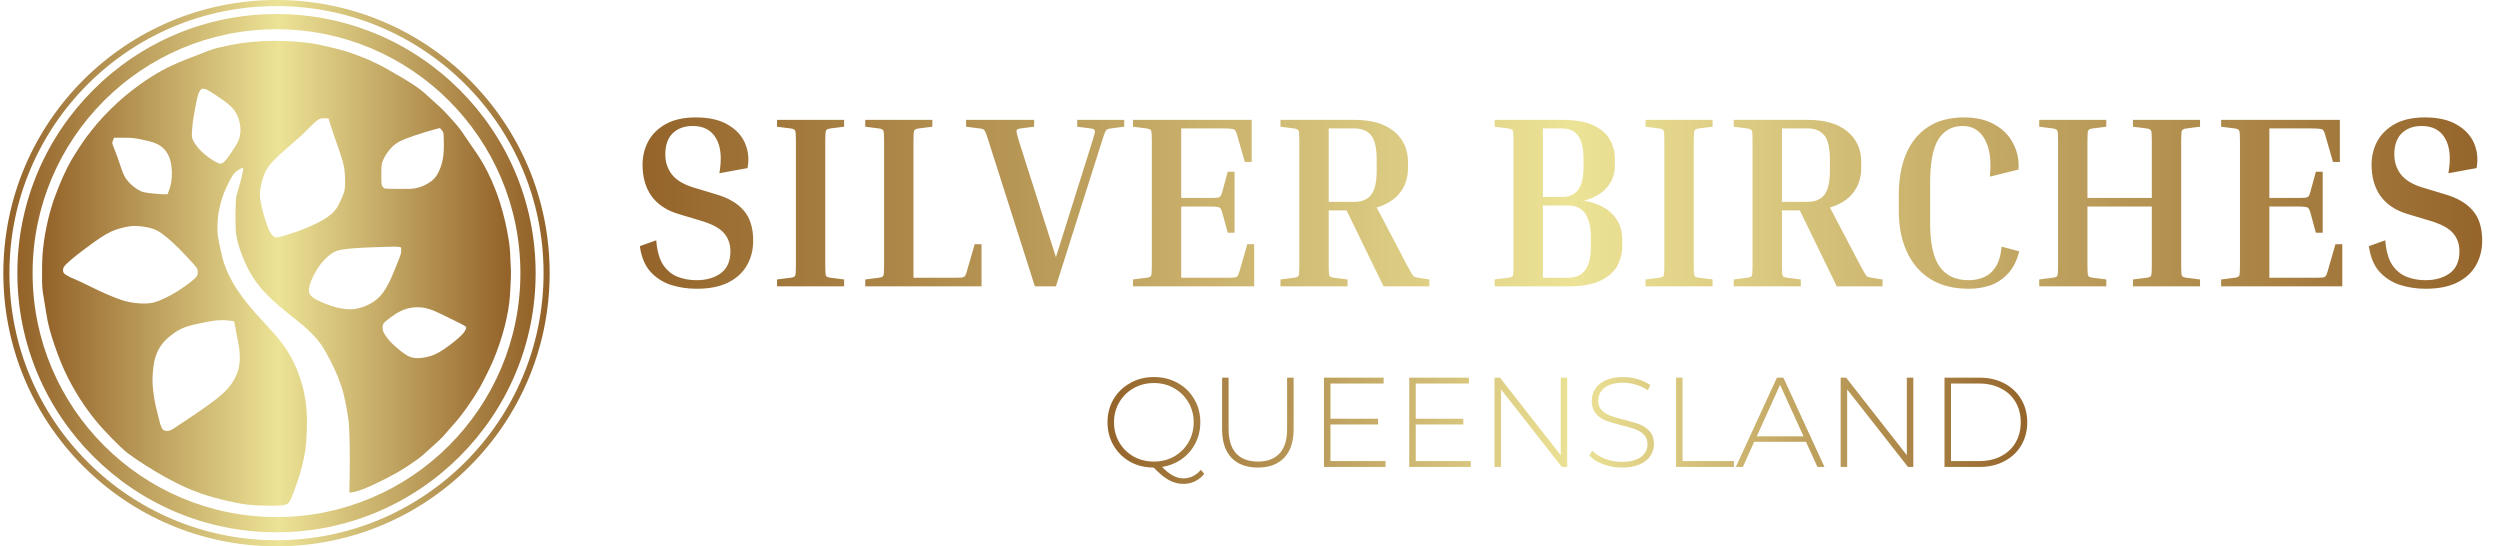 <svg xmlns="http://www.w3.org/2000/svg" width="421" height="92" viewBox="0 0 421 92" fill="none"><path fill-rule="evenodd" clip-rule="evenodd" d="M44.208 6.924C41.757 7.043 39.507 7.38 36.687 8.051C35.819 8.257 34.98 8.566 31.142 10.086C28.272 11.224 26.145 12.384 23.596 14.203C20.082 16.709 16.907 19.844 14.427 23.256C13.812 24.102 12.549 26.042 12.044 26.916C11.08 28.584 10.07 30.842 9.152 33.384C8.317 35.695 7.615 38.765 7.298 41.496C7.127 42.96 7.089 43.768 7.084 46.039C7.078 48.424 7.085 48.511 7.422 50.48C7.519 51.045 7.671 51.981 7.759 52.56C7.948 53.789 8.095 54.501 8.38 55.563C8.751 56.947 9.534 59.226 10.221 60.922C11.637 64.418 13.723 67.908 16.19 70.91C17.598 72.624 20.313 75.388 21.486 76.301C22.716 77.26 25.991 79.346 27.846 80.353C30.462 81.773 31.768 82.369 33.915 83.124C36.119 83.899 39.563 84.724 41.665 84.981C43.072 85.152 46.362 85.224 47.421 85.106C48.337 85.004 48.553 84.866 48.921 84.148C49.381 83.249 50.434 80.218 50.825 78.666C51.389 76.429 51.568 75.149 51.663 72.668C51.801 69.087 51.481 66.52 50.55 63.726C50.152 62.533 49.814 61.723 49.262 60.641C48.235 58.627 47.127 57.157 44.565 54.408C42.285 51.96 41.07 50.487 39.996 48.863C38.686 46.882 37.796 44.896 37.339 42.934C37.068 41.773 36.752 40.226 36.679 39.705C36.571 38.938 36.61 37.157 36.756 36.206C37.06 34.221 37.532 32.736 38.435 30.92C39.06 29.661 39.351 29.216 39.77 28.876C40.094 28.614 40.899 28.184 40.957 28.243C41.052 28.337 40.562 30.519 40.175 31.727C40.024 32.199 39.865 32.754 39.821 32.959C39.629 33.852 39.592 37.982 39.762 39.368C40.012 41.404 41.168 44.4 42.565 46.63C43.872 48.716 45.595 50.459 49.111 53.252C51.061 54.801 51.553 55.224 52.477 56.15C53.759 57.433 54.339 58.263 55.522 60.505C56.632 62.608 57.419 64.588 57.883 66.447C58.168 67.588 58.555 69.688 58.711 70.939C58.878 72.274 58.956 77.148 58.872 80.942L58.827 82.961L59.129 82.925C60.253 82.792 61.647 82.257 64.231 80.969C66.355 79.909 67.384 79.328 68.748 78.42C70.148 77.487 70.872 76.948 71.532 76.348C71.806 76.098 72.536 75.44 73.153 74.885C73.77 74.331 74.415 73.719 74.586 73.525C74.757 73.331 75.177 72.849 75.519 72.454C75.862 72.058 76.339 71.515 76.581 71.247C77.794 69.899 79.615 67.323 80.744 65.359C81.344 64.313 82.528 61.938 82.984 60.865C84.647 56.945 85.684 52.902 85.89 49.531C86.017 47.467 86.063 46.223 86.035 45.603C86.019 45.236 85.981 44.347 85.951 43.627C85.878 41.906 85.825 41.346 85.613 40.081C84.924 35.962 83.777 32.299 82.171 29.09C81.372 27.493 80.761 26.483 79.617 24.867C79.188 24.261 78.613 23.422 78.34 23.003C77.665 21.968 77.267 21.447 76.422 20.493C75.126 19.027 74.432 18.311 73.651 17.63C73.228 17.262 72.569 16.665 72.188 16.304C70.662 14.86 69.4 14.014 65.283 11.678C63.894 10.891 62.091 10.03 60.868 9.572C58.211 8.576 57.866 8.474 54.63 7.723C53.474 7.454 53.04 7.373 52.012 7.232C49.825 6.931 46.649 6.806 44.208 6.924ZM33.81 15.113C33.437 15.521 33.322 15.881 32.943 17.829C32.541 19.891 32.441 20.579 32.346 21.928C32.272 22.987 32.287 23.139 32.521 23.631C33.064 24.774 34.28 26 35.846 26.981C36.442 27.355 36.901 27.557 37.15 27.557C37.563 27.557 38.053 27.053 38.927 25.73C39.72 24.528 39.909 24.216 40.107 23.779C40.659 22.562 40.626 21.029 40.016 19.572C39.497 18.332 38.736 17.604 36.219 15.94C35.027 15.151 34.733 15.001 34.273 14.947C33.997 14.914 33.99 14.917 33.81 15.113ZM53.925 19.982C53.579 20.091 53.065 20.511 52.211 21.382C51.025 22.589 50.65 22.936 48.88 24.458C46.073 26.872 45.053 28.002 44.542 29.261C43.983 30.642 43.685 32.258 43.798 33.305C43.943 34.66 44.655 37.277 45.236 38.598C45.487 39.168 45.669 39.441 45.984 39.718C46.404 40.087 46.55 40.078 48.224 39.569C49.901 39.059 50.34 38.904 51.652 38.353C54.573 37.128 55.942 36.212 56.788 34.917C57.047 34.52 57.809 32.841 57.937 32.383C58.09 31.835 58.135 31.171 58.099 30C58.061 28.742 57.971 28.108 57.691 27.095C57.515 26.462 56.918 24.694 56.355 23.142C56.197 22.704 55.927 21.896 55.756 21.345C55.584 20.795 55.415 20.252 55.38 20.139L55.315 19.933L54.728 19.923C54.355 19.917 54.064 19.938 53.925 19.982ZM73.318 21.756C71.376 22.259 68.343 23.289 67.398 23.766C66.508 24.215 65.818 24.834 65.214 25.724C64.74 26.424 64.463 26.976 64.329 27.489C64.236 27.843 64.222 28.064 64.214 29.329C64.204 30.976 64.24 31.25 64.505 31.531C64.601 31.633 64.754 31.727 64.874 31.757C64.991 31.786 65.964 31.81 67.164 31.813C69.011 31.818 69.318 31.807 69.834 31.719C70.876 31.541 71.747 31.168 72.579 30.543C73.139 30.123 73.511 29.67 73.83 29.022C74.552 27.551 74.796 26.135 74.74 23.739C74.711 22.511 74.705 22.452 74.581 22.199C74.51 22.054 74.364 21.852 74.257 21.749L74.062 21.563L73.318 21.756ZM19.125 23.386C18.971 23.745 18.898 23.976 18.898 24.104C18.898 24.173 19.08 24.673 19.302 25.214C19.525 25.754 19.905 26.802 20.148 27.541C20.795 29.511 21.039 29.992 21.792 30.779C22.269 31.277 22.774 31.674 23.341 31.998C24.01 32.381 24.123 32.406 26.137 32.62C26.574 32.667 27.22 32.708 27.571 32.711L28.21 32.717L28.385 32.286C28.803 31.258 28.993 30.091 28.943 28.866C28.87 27.097 28.428 25.874 27.55 25.012C26.777 24.254 25.863 23.887 23.672 23.456C22.493 23.223 22.143 23.194 20.607 23.194H19.207L19.125 23.386ZM22.011 38.081C20.954 38.215 19.524 38.615 18.712 39.003C17.568 39.55 16.776 40.071 14.38 41.849C12.235 43.442 10.965 44.538 10.735 44.996C10.578 45.311 10.568 45.697 10.712 45.924C10.907 46.233 11.5 46.574 12.66 47.045C12.999 47.182 14.027 47.666 14.945 48.119C17.407 49.337 18.981 50.018 20.566 50.551C22.204 51.101 24.61 51.278 25.9 50.942C26.825 50.701 28.566 49.884 29.756 49.133C30.904 48.41 32.226 47.441 32.752 46.941C33.199 46.515 33.296 46.317 33.296 45.834C33.296 45.196 33.293 45.192 31.471 43.242C29.667 41.311 28.396 40.135 27.151 39.247C26.528 38.802 25.82 38.498 24.982 38.315C23.936 38.087 22.72 37.992 22.011 38.081ZM64.693 41.58C60.684 41.706 59.7 41.762 58.138 41.958C57.303 42.062 56.744 42.198 56.337 42.398C55.366 42.873 54.062 44.207 53.291 45.513C52.308 47.176 51.858 48.589 52.068 49.346C52.145 49.625 52.573 50.06 53.036 50.332C53.858 50.813 55.567 51.494 56.632 51.764C57.712 52.038 58.93 52.153 59.636 52.049C61.373 51.793 62.907 51.033 64 49.885C64.64 49.214 65.313 48.101 65.953 46.656C66.369 45.717 67.406 43.1 67.489 42.782C67.574 42.452 67.594 41.796 67.522 41.683C67.47 41.601 66.874 41.523 66.361 41.533C66.163 41.536 65.413 41.557 64.693 41.58ZM69.264 51.821C68.061 52.023 67.013 52.516 65.719 53.49C64.56 54.362 64.425 54.541 64.427 55.195C64.43 55.779 64.618 56.168 65.353 57.103C66.116 58.074 68.034 59.655 68.928 60.051C69.532 60.318 70.36 60.383 71.279 60.235C73.044 59.951 74.136 59.383 76.501 57.517C77.774 56.513 78.393 55.804 78.478 55.252L78.51 55.05L78.16 54.827C77.967 54.705 77.498 54.453 77.117 54.268C76.736 54.083 75.858 53.655 75.166 53.317C73.022 52.268 72.449 52.038 71.487 51.844C70.869 51.719 69.933 51.709 69.264 51.821ZM36.647 53.948C35.876 54.012 35.021 54.157 33.46 54.489C31.166 54.977 30.251 55.36 28.886 56.404C27.63 57.365 26.884 58.308 26.372 59.583C26.082 60.303 25.961 60.81 25.827 61.852C25.657 63.181 25.639 64.449 25.775 65.6C25.937 66.975 26.113 67.968 26.377 68.988C26.504 69.482 26.676 70.175 26.758 70.528C27.035 71.716 27.258 72.248 27.556 72.433C27.794 72.58 28.211 72.613 28.555 72.513C28.869 72.422 28.966 72.361 31.434 70.712C36.912 67.051 38.37 65.816 39.405 63.959C40.21 62.515 40.477 61.279 40.361 59.522C40.301 58.603 40.239 58.193 39.973 56.949C39.877 56.497 39.725 55.689 39.636 55.152C39.547 54.616 39.459 54.161 39.441 54.141C39.373 54.067 38.474 53.945 37.847 53.923C37.491 53.911 36.951 53.922 36.647 53.948Z" fill="url(#paint0_linear_8_22)"></path><path d="M117.272 47.184C118.921 47.184 120.282 46.8 121.353 46.03C122.453 45.233 123.002 43.996 123.002 42.32C123.002 41.084 122.631 40.053 121.889 39.229C121.175 38.404 119.883 37.717 118.014 37.167L114.181 36.013C112.257 35.436 110.773 34.447 109.729 33.045C108.712 31.616 108.204 29.844 108.204 27.728C108.204 26.326 108.52 25.021 109.152 23.812C109.811 22.603 110.801 21.627 112.12 20.885C113.466 20.143 115.156 19.772 117.19 19.772C119.416 19.772 121.216 20.184 122.59 21.009C123.964 21.806 124.926 22.85 125.475 24.142C126.025 25.433 126.162 26.821 125.888 28.305L121.147 29.171C121.587 26.615 121.395 24.65 120.57 23.276C119.773 21.902 118.468 21.215 116.654 21.215C115.253 21.215 114.126 21.627 113.274 22.451C112.449 23.276 112.037 24.458 112.037 25.997C112.037 27.261 112.395 28.374 113.109 29.335C113.851 30.297 115.06 31.039 116.737 31.561L120.57 32.716C122.659 33.32 124.225 34.241 125.269 35.477C126.314 36.687 126.836 38.377 126.836 40.548C126.836 42.087 126.478 43.474 125.764 44.711C125.077 45.92 124.019 46.882 122.59 47.596C121.188 48.283 119.43 48.627 117.314 48.627C115.775 48.627 114.318 48.407 112.944 47.968C111.57 47.5 110.416 46.745 109.482 45.7C108.575 44.656 107.998 43.241 107.75 41.455L110.512 40.465C110.649 42.224 111.034 43.598 111.666 44.587C112.326 45.549 113.137 46.222 114.098 46.607C115.088 46.992 116.146 47.184 117.272 47.184ZM130.856 21.338V20.184H142.15V21.338L139.883 21.627C139.444 21.682 139.182 21.806 139.1 21.998C139.018 22.163 138.976 22.713 138.976 23.647V44.752C138.976 45.687 139.018 46.25 139.1 46.442C139.182 46.607 139.444 46.717 139.883 46.772L142.15 47.061V48.215H130.856V47.061L133.123 46.772C133.563 46.717 133.824 46.607 133.906 46.442C133.989 46.25 134.03 45.687 134.03 44.752V23.647C134.03 22.713 133.989 22.163 133.906 21.998C133.824 21.806 133.563 21.682 133.123 21.627L130.856 21.338ZM164.136 41.125H165.29V48.215H145.71V47.061L147.977 46.772C148.417 46.717 148.678 46.607 148.76 46.442C148.843 46.25 148.884 45.687 148.884 44.752V23.647C148.884 22.713 148.843 22.163 148.76 21.998C148.678 21.806 148.417 21.682 147.977 21.627L145.71 21.338V20.184H157.005V21.338L154.737 21.627C154.298 21.682 154.037 21.806 153.954 21.998C153.872 22.163 153.831 22.713 153.831 23.647V46.772H160.591C161.25 46.772 161.718 46.758 161.992 46.731C162.267 46.676 162.446 46.58 162.528 46.442C162.638 46.277 162.734 46.03 162.817 45.7L164.136 41.125ZM185.609 23.647L177.818 48.215H174.273L166.441 23.647C166.248 23.015 166.097 22.575 165.987 22.328C165.877 22.053 165.754 21.874 165.616 21.792C165.479 21.709 165.259 21.655 164.957 21.627L162.69 21.338V20.184H174.149V21.338L171.882 21.627C171.442 21.682 171.209 21.806 171.181 21.998C171.154 22.163 171.277 22.713 171.552 23.647L177.818 43.309L184.001 23.647C184.303 22.713 184.427 22.163 184.372 21.998C184.345 21.806 184.111 21.682 183.671 21.627L181.404 21.338V20.184H189.319V21.338L187.051 21.627C186.777 21.655 186.57 21.709 186.433 21.792C186.296 21.874 186.172 22.053 186.062 22.328C185.952 22.575 185.801 23.015 185.609 23.647ZM210.046 41.125H211.2V48.215H190.796V47.061L193.063 46.772C193.503 46.717 193.764 46.607 193.846 46.442C193.929 46.25 193.97 45.687 193.97 44.752V23.647C193.97 22.713 193.929 22.163 193.846 21.998C193.764 21.806 193.503 21.682 193.063 21.627L190.796 21.338V20.184H210.788V27.274H209.634L208.315 22.699C208.232 22.369 208.136 22.136 208.026 21.998C207.944 21.833 207.765 21.737 207.49 21.709C207.216 21.655 206.748 21.627 206.089 21.627H198.916V33.334H203.616C204.275 33.334 204.742 33.32 205.017 33.293C205.292 33.238 205.471 33.142 205.553 33.004C205.663 32.839 205.759 32.592 205.842 32.262L206.748 28.923H207.903V39.187H206.748L205.842 35.848C205.759 35.519 205.663 35.285 205.553 35.148C205.471 34.983 205.292 34.887 205.017 34.859C204.742 34.804 204.275 34.777 203.616 34.777H198.916V46.772H206.501C207.161 46.772 207.628 46.758 207.903 46.731C208.177 46.676 208.356 46.58 208.439 46.442C208.548 46.277 208.645 46.03 208.727 45.7L210.046 41.125ZM215.633 21.338V20.184H228.082C230.968 20.184 233.194 20.83 234.76 22.122C236.326 23.413 237.11 25.145 237.11 27.316V28.264C237.11 29.913 236.656 31.314 235.749 32.468C234.842 33.623 233.537 34.447 231.833 34.942L236.986 44.752C237.316 45.357 237.563 45.797 237.728 46.071C237.893 46.346 238.044 46.525 238.181 46.607C238.346 46.662 238.566 46.717 238.841 46.772L240.696 47.061V48.215H232.987L226.763 35.436H223.754V44.752C223.754 45.687 223.795 46.25 223.878 46.442C223.96 46.607 224.221 46.717 224.661 46.772L226.928 47.061V48.215H215.633V47.061L217.9 46.772C218.34 46.717 218.601 46.607 218.684 46.442C218.766 46.25 218.807 45.687 218.807 44.752V23.647C218.807 22.713 218.766 22.163 218.684 21.998C218.601 21.806 218.34 21.682 217.9 21.627L215.633 21.338ZM228.082 21.627H223.754V33.993H228.082C229.291 33.993 230.212 33.623 230.844 32.88C231.503 32.111 231.833 30.709 231.833 28.676V26.903C231.833 24.87 231.503 23.482 230.844 22.74C230.212 21.998 229.291 21.627 228.082 21.627ZM251.702 21.338V20.184H263.079C265.277 20.184 267.023 20.487 268.314 21.091C269.606 21.696 270.526 22.493 271.076 23.482C271.653 24.471 271.942 25.571 271.942 26.78V27.893C271.942 29.322 271.488 30.558 270.581 31.603C269.702 32.619 268.41 33.348 266.706 33.787C268.795 34.145 270.389 34.887 271.488 36.013C272.615 37.14 273.178 38.555 273.178 40.259V41.413C273.178 42.65 272.89 43.79 272.313 44.835C271.735 45.852 270.774 46.676 269.427 47.308C268.108 47.913 266.335 48.215 264.11 48.215H251.702V47.061L253.969 46.772C254.409 46.717 254.67 46.607 254.752 46.442C254.835 46.25 254.876 45.687 254.876 44.752V23.647C254.876 22.713 254.835 22.163 254.752 21.998C254.67 21.806 254.409 21.682 253.969 21.627L251.702 21.338ZM263.079 21.627H259.823V33.169H263.079C264.261 33.169 265.154 32.771 265.758 31.974C266.363 31.149 266.665 29.858 266.665 28.099V26.78C266.665 24.994 266.363 23.688 265.758 22.864C265.154 22.039 264.261 21.627 263.079 21.627ZM264.11 34.612H259.823V46.772H264.11C265.346 46.772 266.281 46.36 266.913 45.535C267.572 44.684 267.902 43.309 267.902 41.413V40.053C267.902 36.425 266.638 34.612 264.11 34.612ZM277.103 21.338V20.184H288.398V21.338L286.13 21.627C285.691 21.682 285.43 21.806 285.347 21.998C285.265 22.163 285.224 22.713 285.224 23.647V44.752C285.224 45.687 285.265 46.25 285.347 46.442C285.43 46.607 285.691 46.717 286.13 46.772L288.398 47.061V48.215H277.103V47.061L279.37 46.772C279.81 46.717 280.071 46.607 280.153 46.442C280.236 46.25 280.277 45.687 280.277 44.752V23.647C280.277 22.713 280.236 22.163 280.153 21.998C280.071 21.806 279.81 21.682 279.37 21.627L277.103 21.338ZM291.957 21.338V20.184H304.406C307.291 20.184 309.517 20.83 311.084 22.122C312.65 23.413 313.433 25.145 313.433 27.316V28.264C313.433 29.913 312.98 31.314 312.073 32.468C311.166 33.623 309.861 34.447 308.157 34.942L313.31 44.752C313.64 45.357 313.887 45.797 314.052 46.071C314.217 46.346 314.368 46.525 314.505 46.607C314.67 46.662 314.89 46.717 315.165 46.772L317.02 47.061V48.215H309.311L303.087 35.436H300.078V44.752C300.078 45.687 300.119 46.25 300.201 46.442C300.284 46.607 300.545 46.717 300.985 46.772L303.252 47.061V48.215H291.957V47.061L294.224 46.772C294.664 46.717 294.925 46.607 295.007 46.442C295.09 46.25 295.131 45.687 295.131 44.752V23.647C295.131 22.713 295.09 22.163 295.007 21.998C294.925 21.806 294.664 21.682 294.224 21.627L291.957 21.338ZM304.406 21.627H300.078V33.993H304.406C305.615 33.993 306.536 33.623 307.168 32.88C307.827 32.111 308.157 30.709 308.157 28.676V26.903C308.157 24.87 307.827 23.482 307.168 22.74C306.536 21.998 305.615 21.627 304.406 21.627ZM331.545 48.627C329.017 48.627 326.873 48.091 325.114 47.019C323.355 45.92 322.023 44.381 321.116 42.403C320.209 40.424 319.755 38.116 319.755 35.477V32.88C319.755 30.242 320.154 27.948 320.951 25.997C321.775 24.018 322.998 22.493 324.62 21.421C326.241 20.322 328.275 19.772 330.72 19.772C332.809 19.772 334.554 20.184 335.955 21.009C337.357 21.806 338.387 22.878 339.047 24.224C339.734 25.543 340.023 26.986 339.913 28.552L335.09 29.748C335.365 27 335.076 24.897 334.224 23.441C333.4 21.957 332.163 21.215 330.514 21.215C328.755 21.215 327.395 21.957 326.433 23.441C325.499 24.925 325.032 27.384 325.032 30.819V37.538C325.032 40.946 325.568 43.406 326.639 44.917C327.711 46.429 329.346 47.184 331.545 47.184C332.452 47.184 333.29 47.019 334.059 46.69C334.856 46.36 335.516 45.797 336.038 45C336.587 44.175 336.931 43.021 337.068 41.537L340.036 42.32C339.652 43.859 339.033 45.096 338.181 46.03C337.329 46.965 336.326 47.638 335.172 48.05C334.046 48.435 332.836 48.627 331.545 48.627ZM370.486 47.061V48.215H359.191V47.061L361.458 46.772C361.898 46.717 362.159 46.607 362.241 46.442C362.324 46.25 362.365 45.687 362.365 44.752V34.777H351.524V44.752C351.524 45.687 351.565 46.25 351.648 46.442C351.73 46.607 351.991 46.717 352.431 46.772L354.698 47.061V48.215H343.403V47.061L345.67 46.772C346.11 46.717 346.371 46.607 346.454 46.442C346.536 46.25 346.577 45.687 346.577 44.752V23.647C346.577 22.713 346.536 22.163 346.454 21.998C346.371 21.806 346.11 21.682 345.67 21.627L343.403 21.338V20.184H354.698V21.338L352.431 21.627C351.991 21.682 351.73 21.806 351.648 21.998C351.565 22.163 351.524 22.713 351.524 23.647V33.334H362.365V23.647C362.365 22.713 362.324 22.163 362.241 21.998C362.159 21.806 361.898 21.682 361.458 21.627L359.191 21.338V20.184H370.486V21.338L368.219 21.627C367.779 21.682 367.518 21.806 367.435 21.998C367.353 22.163 367.312 22.713 367.312 23.647V44.752C367.312 45.687 367.353 46.25 367.435 46.442C367.518 46.607 367.779 46.717 368.219 46.772L370.486 47.061ZM393.288 41.125H394.442V48.215H374.038V47.061L376.305 46.772C376.744 46.717 377.005 46.607 377.088 46.442C377.17 46.25 377.212 45.687 377.212 44.752V23.647C377.212 22.713 377.17 22.163 377.088 21.998C377.005 21.806 376.744 21.682 376.305 21.627L374.038 21.338V20.184H394.03V27.274H392.876L391.557 22.699C391.474 22.369 391.378 22.136 391.268 21.998C391.186 21.833 391.007 21.737 390.732 21.709C390.457 21.655 389.99 21.627 389.331 21.627H382.158V33.334H386.857C387.517 33.334 387.984 33.32 388.259 33.293C388.534 33.238 388.712 33.142 388.795 33.004C388.905 32.839 389.001 32.592 389.083 32.262L389.99 28.923H391.144V39.187H389.99L389.083 35.848C389.001 35.519 388.905 35.285 388.795 35.148C388.712 34.983 388.534 34.887 388.259 34.859C387.984 34.804 387.517 34.777 386.857 34.777H382.158V46.772H389.743C390.402 46.772 390.87 46.758 391.144 46.731C391.419 46.676 391.598 46.58 391.68 46.442C391.79 46.277 391.886 46.03 391.969 45.7L393.288 41.125ZM408.438 47.184C410.087 47.184 411.447 46.8 412.519 46.03C413.618 45.233 414.168 43.996 414.168 42.32C414.168 41.084 413.797 40.053 413.055 39.229C412.341 38.404 411.049 37.717 409.18 37.167L405.347 36.013C403.423 35.436 401.939 34.447 400.895 33.045C399.878 31.616 399.37 29.844 399.37 27.728C399.37 26.326 399.686 25.021 400.318 23.812C400.977 22.603 401.967 21.627 403.286 20.885C404.632 20.143 406.322 19.772 408.356 19.772C410.582 19.772 412.382 20.184 413.756 21.009C415.13 21.806 416.092 22.85 416.641 24.142C417.191 25.433 417.328 26.821 417.054 28.305L412.313 29.171C412.753 26.615 412.56 24.65 411.736 23.276C410.939 21.902 409.634 21.215 407.82 21.215C406.418 21.215 405.292 21.627 404.44 22.451C403.615 23.276 403.203 24.458 403.203 25.997C403.203 27.261 403.56 28.374 404.275 29.335C405.017 30.297 406.226 31.039 407.902 31.561L411.736 32.716C413.825 33.32 415.391 34.241 416.435 35.477C417.48 36.687 418.002 38.377 418.002 40.548C418.002 42.087 417.644 43.474 416.93 44.711C416.243 45.92 415.185 46.882 413.756 47.596C412.354 48.283 410.596 48.627 408.48 48.627C406.941 48.627 405.484 48.407 404.11 47.968C402.736 47.5 401.582 46.745 400.647 45.7C399.741 44.656 399.164 43.241 398.916 41.455L401.678 40.465C401.815 42.224 402.2 43.598 402.832 44.587C403.492 45.549 404.302 46.222 405.264 46.607C406.254 46.992 407.312 47.184 408.438 47.184Z" fill="url(#paint1_linear_8_22)"></path><path d="M202.799 79.789C202.356 80.347 201.833 80.77 201.232 81.056C200.631 81.342 199.973 81.485 199.257 81.485C198.427 81.485 197.618 81.271 196.831 80.841C196.058 80.412 195.206 79.71 194.276 78.737C192.802 78.737 191.471 78.408 190.283 77.75C189.109 77.077 188.186 76.161 187.513 75.001C186.84 73.842 186.504 72.547 186.504 71.116C186.504 69.684 186.84 68.389 187.513 67.23C188.2 66.07 189.138 65.161 190.326 64.503C191.514 63.83 192.845 63.494 194.319 63.494C195.793 63.494 197.124 63.823 198.312 64.481C199.5 65.14 200.431 66.049 201.103 67.208C201.79 68.368 202.134 69.67 202.134 71.116C202.134 72.404 201.855 73.585 201.297 74.658C200.753 75.717 199.994 76.597 199.021 77.299C198.047 77.986 196.938 78.43 195.693 78.63C196.924 79.918 198.112 80.562 199.257 80.562C200.416 80.562 201.404 80.083 202.22 79.124L202.799 79.789ZM187.599 71.116C187.599 72.347 187.892 73.47 188.479 74.486C189.066 75.488 189.868 76.283 190.884 76.869C191.914 77.442 193.059 77.728 194.319 77.728C195.578 77.728 196.716 77.442 197.733 76.869C198.749 76.283 199.55 75.488 200.137 74.486C200.724 73.47 201.017 72.347 201.017 71.116C201.017 69.885 200.724 68.768 200.137 67.766C199.55 66.75 198.749 65.956 197.733 65.383C196.716 64.796 195.578 64.503 194.319 64.503C193.059 64.503 191.914 64.796 190.884 65.383C189.868 65.956 189.066 66.75 188.479 67.766C187.892 68.768 187.599 69.885 187.599 71.116ZM211.814 78.737C209.911 78.737 208.429 78.186 207.37 77.084C206.325 75.982 205.803 74.372 205.803 72.254V63.601H206.898V72.21C206.898 74.057 207.32 75.438 208.164 76.354C209.009 77.27 210.233 77.728 211.836 77.728C213.424 77.728 214.641 77.27 215.485 76.354C216.33 75.438 216.752 74.057 216.752 72.21V63.601H217.847V72.254C217.847 74.372 217.318 75.982 216.258 77.084C215.199 78.186 213.718 78.737 211.814 78.737ZM233.326 77.642V78.63H222.956V63.601H233.004V64.589H224.051V70.514H232.059V71.481H224.051V77.642H233.326ZM247.688 77.642V78.63H237.318V63.601H247.366V64.589H238.413V70.514H246.421V71.481H238.413V77.642H247.688ZM263.918 63.601V78.63H263.016L252.775 65.576V78.63H251.68V63.601H252.603L262.823 76.655V63.601H263.918ZM273.116 78.737C272.014 78.737 270.962 78.551 269.96 78.179C268.973 77.793 268.2 77.299 267.641 76.698L268.135 75.882C268.665 76.44 269.373 76.898 270.261 77.256C271.162 77.599 272.107 77.771 273.095 77.771C274.526 77.771 275.607 77.499 276.337 76.955C277.067 76.411 277.432 75.703 277.432 74.83C277.432 74.157 277.238 73.62 276.852 73.22C276.465 72.819 275.986 72.511 275.413 72.296C274.841 72.082 274.068 71.86 273.095 71.631C271.993 71.359 271.105 71.094 270.432 70.837C269.774 70.579 269.209 70.185 268.736 69.656C268.278 69.112 268.049 68.389 268.049 67.487C268.049 66.757 268.243 66.092 268.629 65.491C269.016 64.875 269.602 64.388 270.39 64.031C271.191 63.673 272.186 63.494 273.374 63.494C274.204 63.494 275.02 63.616 275.821 63.859C276.623 64.102 277.317 64.431 277.904 64.847L277.496 65.727C276.895 65.312 276.229 64.997 275.499 64.782C274.784 64.567 274.075 64.46 273.374 64.46C271.985 64.46 270.933 64.739 270.218 65.297C269.502 65.856 269.144 66.578 269.144 67.466C269.144 68.138 269.338 68.675 269.724 69.076C270.11 69.477 270.59 69.784 271.162 69.999C271.735 70.214 272.515 70.443 273.503 70.686C274.605 70.958 275.485 71.223 276.143 71.481C276.802 71.738 277.36 72.132 277.818 72.661C278.29 73.177 278.526 73.878 278.526 74.765C278.526 75.495 278.326 76.161 277.925 76.762C277.539 77.363 276.938 77.843 276.122 78.201C275.306 78.558 274.304 78.737 273.116 78.737ZM282.249 63.601H283.344V77.642H291.996V78.63H282.249V63.601ZM304.125 74.4H295.408L293.497 78.63H292.317L299.23 63.601H300.325L307.238 78.63H306.057L304.125 74.4ZM303.717 73.477L299.766 64.804L295.838 73.477H303.717ZM322.204 63.601V78.63H321.302L311.061 65.576V78.63H309.966V63.601H310.889L321.109 76.655V63.601H322.204ZM327.452 63.601H333.399C334.959 63.601 336.34 63.923 337.543 64.567C338.759 65.212 339.704 66.106 340.377 67.251C341.049 68.382 341.386 69.67 341.386 71.116C341.386 72.561 341.049 73.856 340.377 75.001C339.704 76.132 338.759 77.02 337.543 77.664C336.34 78.308 334.959 78.63 333.399 78.63H327.452V63.601ZM333.313 77.642C334.701 77.642 335.925 77.37 336.984 76.826C338.044 76.268 338.859 75.495 339.432 74.508C340.004 73.52 340.291 72.389 340.291 71.116C340.291 69.842 340.004 68.711 339.432 67.723C338.859 66.736 338.044 65.97 336.984 65.426C335.925 64.868 334.701 64.589 333.313 64.589H328.547V77.642H333.313Z" fill="url(#paint2_linear_8_22)"></path><path fill-rule="evenodd" clip-rule="evenodd" d="M46.562 90.973C71.4 90.973 91.536 70.838 91.536 46C91.536 21.162 71.4 1.027 46.562 1.027C21.724 1.027 1.589 21.162 1.589 46C1.589 70.838 21.724 90.973 46.562 90.973ZM46.562 92C71.968 92 92.562 71.405 92.562 46C92.562 20.595 71.968 0 46.562 0C21.157 0 0.562 20.595 0.562 46C0.562 71.405 21.157 92 46.562 92Z" fill="url(#paint3_linear_8_22)"></path><path fill-rule="evenodd" clip-rule="evenodd" d="M46.562 87.071C69.245 87.071 87.634 68.683 87.634 46C87.634 23.317 69.245 4.928 46.562 4.928C23.879 4.928 5.491 23.317 5.491 46C5.491 68.683 23.879 87.071 46.562 87.071ZM46.562 89.638C70.663 89.638 90.201 70.1 90.201 46C90.201 21.899 70.663 2.361 46.562 2.361C22.461 2.361 2.924 21.899 2.924 46C2.924 70.1 22.461 89.638 46.562 89.638Z" fill="url(#paint4_linear_8_22)"></path><defs><linearGradient id="paint0_linear_8_22" x1="7.083" y1="46.022" x2="86.043" y2="46.022" gradientUnits="userSpaceOnUse"><stop stop-color="#936229"></stop><stop offset="0.505" stop-color="#ECE396"></stop><stop offset="1" stop-color="#936229"></stop></linearGradient><linearGradient id="paint1_linear_8_22" x1="105.937" y1="32.715" x2="420.937" y2="32.715" gradientUnits="userSpaceOnUse"><stop stop-color="#936229"></stop><stop offset="0.505" stop-color="#ECE396"></stop><stop offset="1" stop-color="#936229"></stop></linearGradient><linearGradient id="paint2_linear_8_22" x1="185.323" y1="70.63" x2="343.323" y2="70.63" gradientUnits="userSpaceOnUse"><stop stop-color="#936229"></stop><stop offset="0.505" stop-color="#ECE396"></stop><stop offset="1" stop-color="#936229"></stop></linearGradient><linearGradient id="paint3_linear_8_22" x1="0.562" y1="46" x2="92.562" y2="46" gradientUnits="userSpaceOnUse"><stop stop-color="#936229"></stop><stop offset="0.505" stop-color="#ECE396"></stop><stop offset="1" stop-color="#936229"></stop></linearGradient><linearGradient id="paint4_linear_8_22" x1="2.924" y1="46" x2="90.201" y2="46" gradientUnits="userSpaceOnUse"><stop stop-color="#936229"></stop><stop offset="0.505" stop-color="#ECE396"></stop><stop offset="1" stop-color="#936229"></stop></linearGradient></defs></svg>